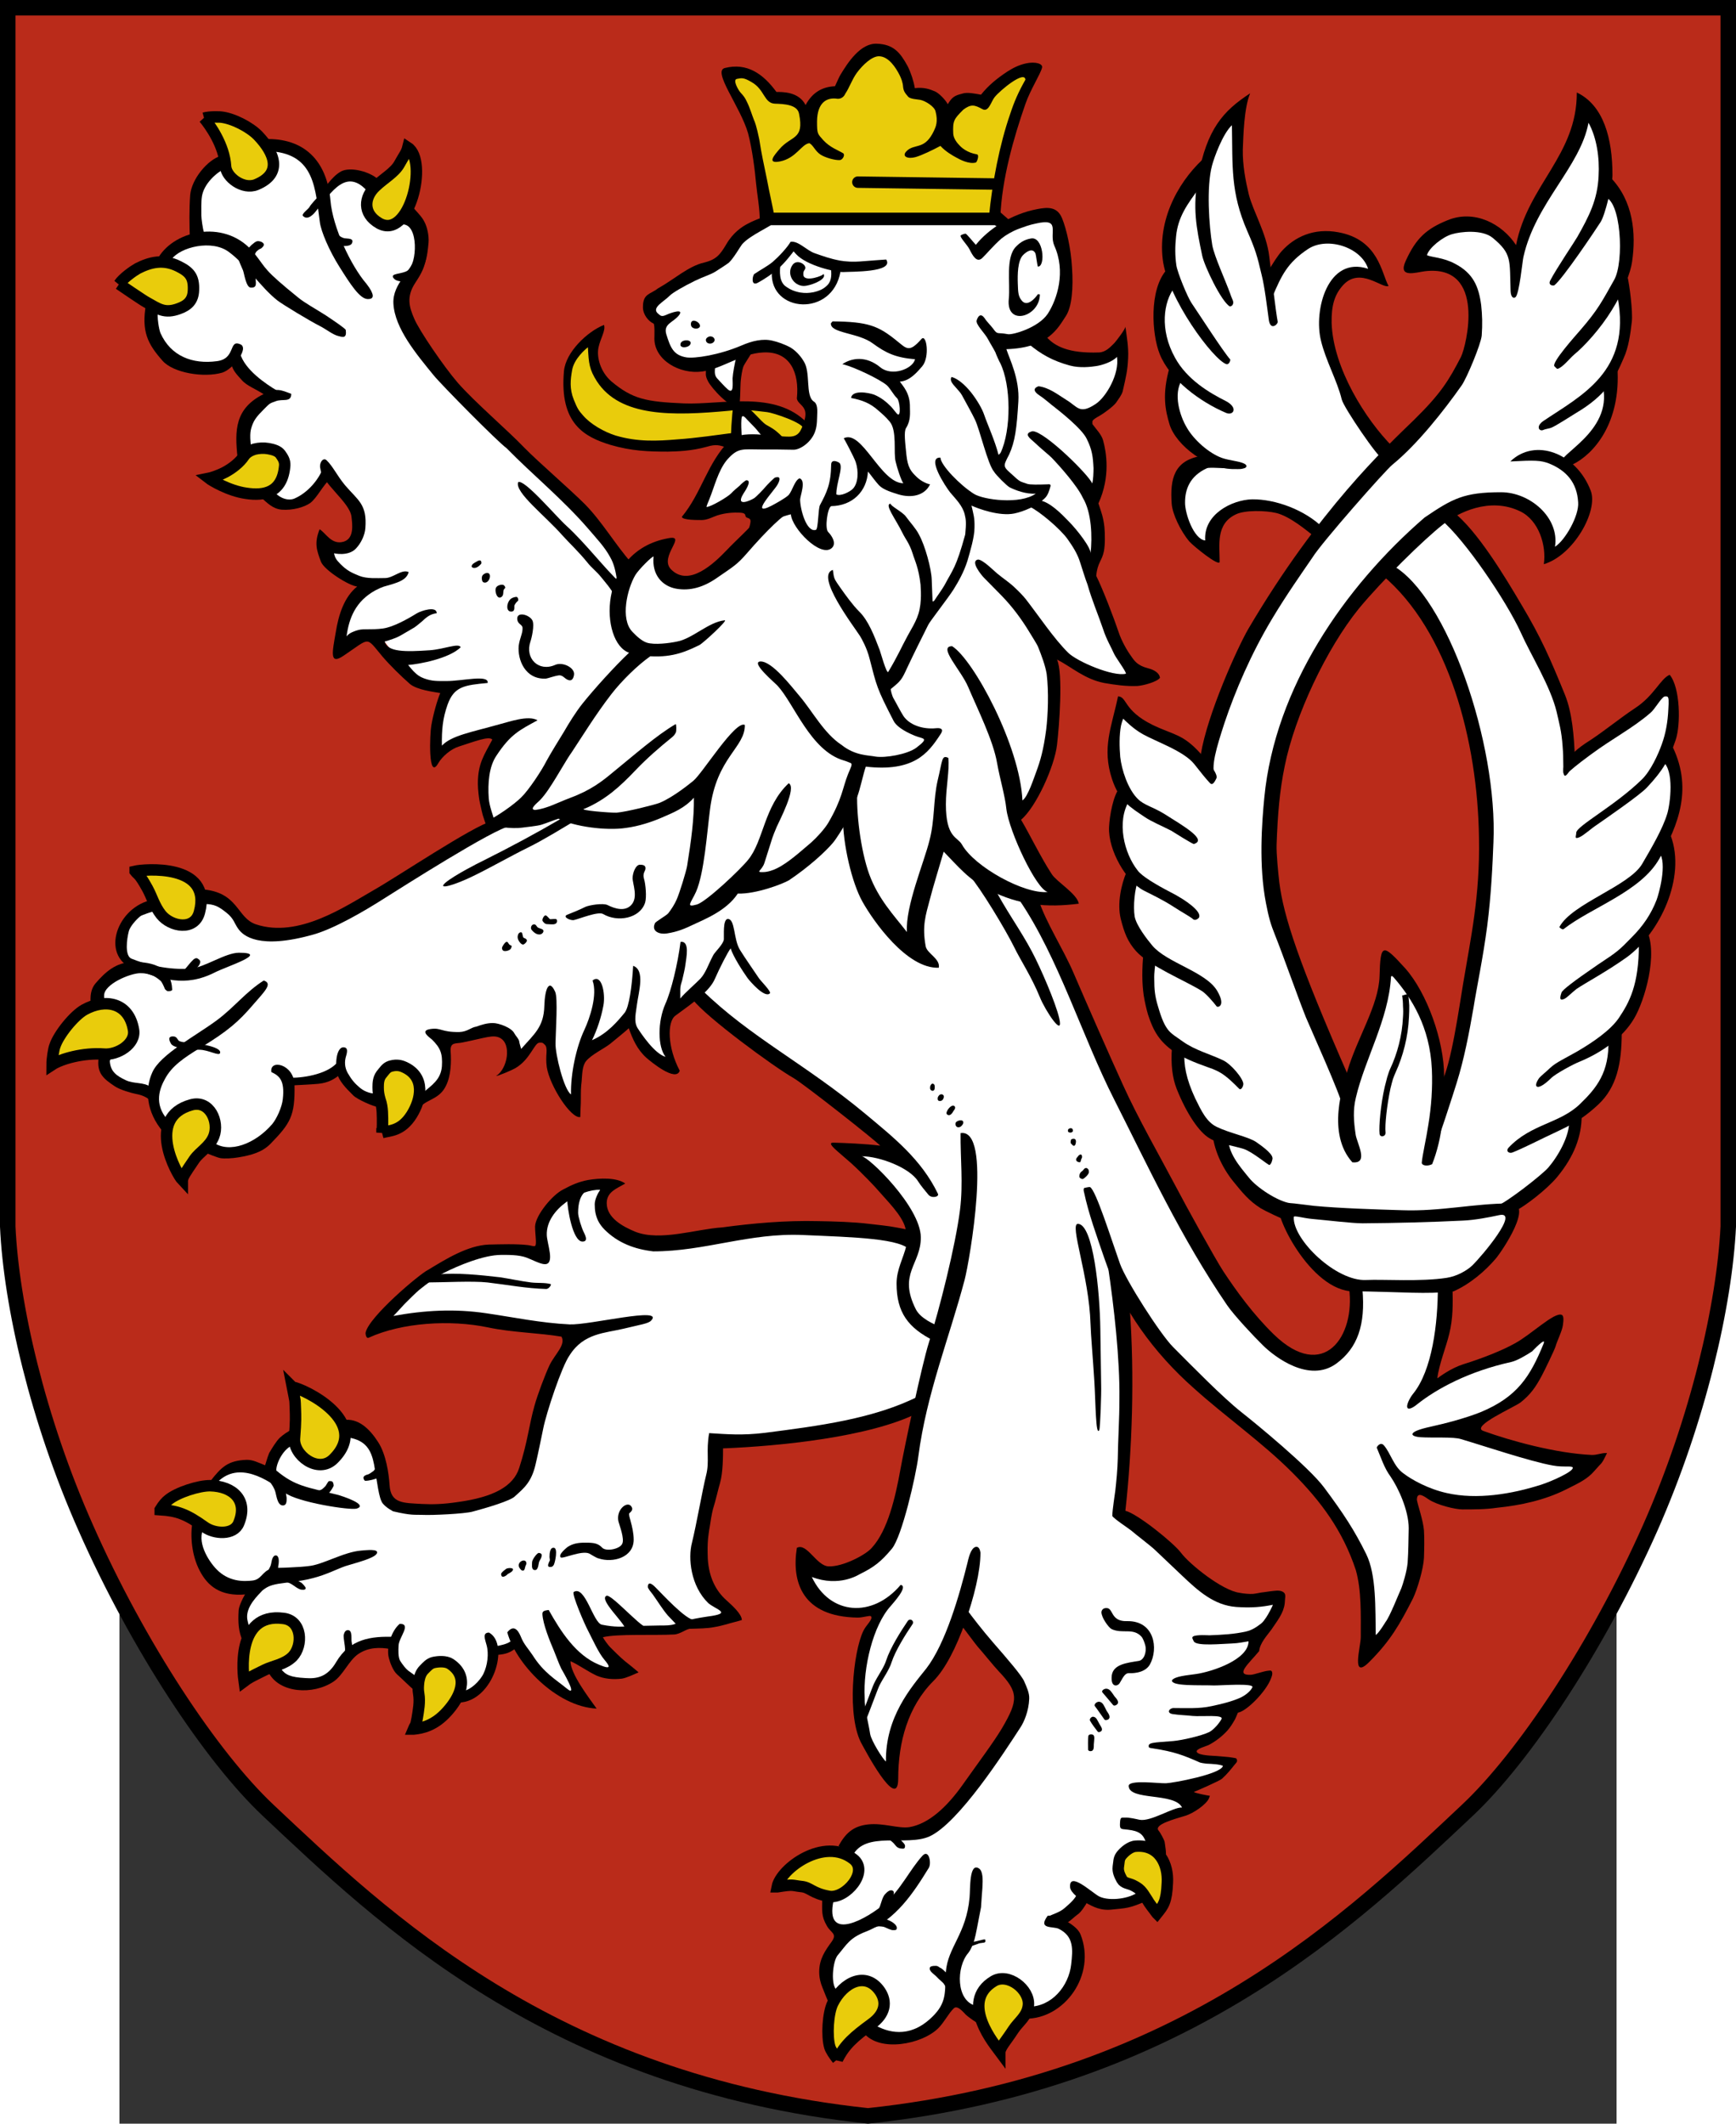 <svg xmlns="http://www.w3.org/2000/svg" xml:space="preserve" width="1009" height="1234.024" style="fill-rule:evenodd" viewBox="0 0 8138.938 11542.563" id="svg2" version="1.1"><rect x="0" y="0" width="8138.938" height="11542.563" fill="#333333" stroke="none"/><defs id="defs4"><style type="text/css" id="style6">.str0,.str1{stroke:#000;stroke-width:42}.str0{stroke-width:56}.fil4{fill:none}.fil5{fill:#1f1a17}.fil3{fill:#000}.fil0{fill:#ba2b1a}.fil1{fill:#e9cc0c}.fil2{fill:#fff}</style></defs><g id="Layer 1" transform="matrix(1.481 0 0 1.481 -2091.706 -2850.228)"><path class="fil0 str0" d="M1002 1953h6314v4473c-14 288-111 709-286 1105-193 435-463 841-670 1036-416 391-1037 999-2201 1123-1164-124-1786-731-2202-1122-207-195-477-602-669-1037-176-396-273-817-286-1105z" id="path10" style="fill:#ba2b1a;stroke:none"/><path class="fil1" d="m3142 3164-84 99 3 142 81 107 197 54 135-5 200-21 218 10 45-62-143-69-249 6-206-17-128-59-61-118-8-67z" id="path12" style="fill:#e9cc0c"/><path class="fil2" d="m2101 2499-91-46-253 86-59 69v187l-108 50-69 256 62 138 148 49 99-49 134 132-92 96-13 144 126 154 100 5 95-113 117 167-31 99-104 14 95 104 108 32-104 54-45 167 145-45 140 177 122 22-59 159 14 81 108-54 145-41-81 127 4 144 23 100-641 368-222 21-127-121-157-13-175 66-43 88 30 103-108 69 25 309 89 70h92l3 67 58 103 194 64 137-38 93-114v-111l206-34 72 84 142 32 126-47 38-59 8-139 184-29 80 95 114-114 19 208 72 100 23-199 175-122 135 172 10-189 108-79 365 286 404 323-220-48 193 214 51 96-12 36-350-57-591 69-166-66-33-87 36-76-175 42-84 106 12 115-223-16-214 103-178 178 232-39 507 66-119 200-80 341-165 85-177 24-153-28-40-197-68-77-269 49-65 104-104-16-73 32-88 229 64 149 153 52-48 77 41 122 114 119 113 25 94-53 61-87 130-17 15 85 125 102 136 6 75-57 19-106 96-22 116 141 117 63-83-199 171 102 65-17-127-156 206 17 324-54-108-122-4-240 43-194 7-88 305-15 430-108-90 463-109 108-134 40-86-29 39 123 131 47 126-22-89 198v234l100 185 63-235 142-191 66-164 225 277-26 126-304 386-260 30-118 161-4 121 56 82-72 112 66 191 230 79 128-72 53-79 154 102 217-83 79-105 10-135-69-65 95-89 102 33 145-53-7-250 132-52v-89l108-30 53-56-109-13-66-39 129-53 59-98 95-53 7-43-140-6 98-93 111-206-189 10-240-189-163-126 32-400-26-444 176 269 465 403 217 274 52 201-5 223 140-202 51-196-51-248 186 82 243-26 227-87 31-42-186-26-321-98 243-108 135-264-135 83-248 98-124 72 83-201 15-207 112-53 115-145 32-108 168-136 59-194 125-133 18-174 76-111 19-243 78-127 8-235 39-156-39-156 29-162-29-65-105 101-243 181-40-225-173-351-176-258-76-83-217 212 223 278 136 471-5 484-108 629-50 4-59-262-140-177-23 163-113 317-253-579-41-367 46-339 149-344 231-312 221-196 184-36 168 65 34 140 58-27 82-169-78-134 127-122 45-249 48-99-15-223 20-137-81-239-26-180-54-36-105 228-116 213-33 87-94-112-177 7-101 120 144 29 73 79 11 141-80 203-257 275-416 525-195 408-47 192-131-101-97-43-73-69-47 134 55 188-40 119 69 192-26 130 83 145 8 192 97 152 51 217 116 123 54 141 177 116 58 133 149 127 54 18-29 199-98 76-144-29-275-329-456-923-214-434 128 14-77-121-84-140-4-73 64-36 60-153 16-189-4-209 121 77 149 48 60-16-88-113-105-289 36-125-32-152 35-62-11-130-51-72 108-83 36-113v-78l-67 42h-113l-93-32-42-51 109-135-5-139-31-150-62-16-125 47-41-31-843-5-87 72-73 93-196 93-78 66 54 71 11 95 122 54 46-4 16 69 71 65 16-115 38-85 133 11 66 71 6 103 30 60-40 103-95 11-113-126-25 2-6 123-105 133-35 118 123-23 146 33-266 240-124-9-25-115-106 89-179-232-485-462-167-232v-123l72-128-31-123-190-148h-69l-81 60-55-135z" id="path14" style="fill:#fff"/><path class="fil2" d="m5822 3884 249-293-152-221-73-201v-161l89-88 92 20-44-101-117-48-112 24-109 129-28-69-72-213-20-193v-152l-97 120-40 145-104 113-24 172 24 85-53 64 4 169 61 108-24 93 28 113 80 100-80 96 8 129 44 76 72 53 20-129 125-48 141 28 112 80z" id="path16" style="fill:#fff"/><path class="fil1" d="m3699 2187-58 15 86 171 65 356 837 2 41-272 102-279-68 7-122 109-95 11-37 23-109-64-34-28-69-124-79 3-107 141-72 24-39 50-88-53-44 1-110-93z" id="path18" style="fill:#e9cc0c"/><path class="fil3" d="M5041 6571c22 148 44 340 42 489 0 75-5 146-6 218-1 39-5 81-9 117-1 10-11 71-11 93 5 10 62 47 70 54 12 11 73 57 88 72l98 93c58 55 117 109 199 115 56 4 95 0 134-8 2 0-18 38-24 46-5 7-11 17-19 23-17 13-33 24-55 29-44 10-86 12-135 14-3 0-47-3-59 4-7 4-1 11 2 18 9 19 105 9 140 8 26-1 40-5 61-8 0 68-136 112-192 120-34 5-78 8-89 23-4 23 103 17 153 19 17 1 151-10 142 7-7 15-27 30-44 38-34 15-69 23-106 31-45 10-94 7-139 7-16 0-27 18-4 22 26 4 47 4 74 7 32 3 114-6 106 11-8 15-28 39-45 48-29 14-99 30-132 33-75 6-94 5-90 22 1 4 10 4 15 5 78 12 112 25 173 52 3 1 13 3 23 4 21 1 47 2 61 8-5 30-182 63-209 64s-137-14-137 10c2 55 169 23 196 79-32-2-115 53-156 45-14-3-38-9-54-8-15 0-17-2-18 25 0 14 2 17 17 18 38 4 67 8 78 48l73 54c3-16-2-41-4-56-2-9-18-37-21-40-23-23 59-44 98-56 29-9 76-41 86-64 0-2 4-9 3-9-8-1-51-9-59-14 8-3 94-40 104-49 18-16 33-35 45-50 8-10 13-12 8-23-1-2-7-3-14-4-16-3-40-4-60-6-9-1-65-1-72-15-5-11 35-21 43-25 27-14 51-33 70-54 11-13 18-24 27-40 2-3 8-18 11-25 32-5 105-79 122-127 3-8 5-14 4-20-2-9-6-8-15-7-19 2-49 14-64 15-59 2-8-40 31-87 3-30 29-57 45-79 34-49 49-70 50-111 1-11 3-21-7-27-6-4-14-5-22-5-17 1-35 4-50 6-6 0-27 5-38 6-13 1-36-1-50-4-63-8-184-105-215-147-26-35-159-143-204-154 25-225 34-495 16-743l-80-155z" id="path20" style="fill:#000"/><path class="fil3" d="m4822 8958 69 22c6 0 30-24 38-29 13-8 30-35 37-48l-37-31c-8 22-29 39-46 54-19 17-42 22-61 32z" id="path22" style="fill:#000"/><path class="fil3" d="m3232 4116 22-49c-60-55-129-147-200-212-40-36-155-173-178-161-14 37 100 124 162 195 29 32 58 58 93 101 14 18 32 31 49 52 6 8 43 49 52 74z" id="path24" style="fill:#000"/><path class="fil3" d="m2540 2860-45 11c-8 47-81 93-77 168 5 91 85 186 147 262 32 39 238 247 268 268 96 98 208 189 301 297 28 33 59 65 79 102 16 27 21 56 26 87 28-20 27-44 51-67-56-63-106-149-169-213-56-56-170-154-222-207-61-64-183-168-245-239-51-59-143-194-160-236-17-40-30-78 4-130 23-35 36-58 42-103z" id="path26" style="fill:#000"/><path class="fil3" d="M3472 3186c-5 18 29 16 36 2 9-19-33-19-36-2z" id="path28" style="fill:#000"/><path class="fil3" d="M3581 3159c-6 0-16 6-16 13 0 12 13 16 23 12 16-8 9-25-7-25z" id="path30" style="fill:#000"/><path class="fil3" d="M3510 3114c0 9 5 14 14 16s24-2 18-15-32-22-32-1z" id="path32" style="fill:#000"/><path class="fil3" d="M4518 2782c-6 1-12 3-17 6-7 5 23 34 32 52 11 22 26 50 46 32 17-16 40-45 71-72 16-13 40-27 64-36 20-7 37-14 62-19 95-22 47 33 68 81 43 95 11 196-24 250-34 51-128 78-146 75-42-8-37 4-55-21-9-12-23-25-31-38-13-18-23-10-29 8-5 15 31 48 42 70 9 17 19 32 27 48 0 2 16 38 17 38 41 82 41 247 2 330-2 2-7 9-8 7-12-49-42-115-52-145-8-24-27-56-49-84-22-27-48-50-71-56-3 3-4 10-1 17 8 16 29 32 39 50 18 33 39 71 47 88 18 35 47 165 71 193 7 12 46 51 57 57 20 10 60 26 96 23-57 41-192 23-227 1-51-32-122-105-123-133-53-3 19 107 36 128 21 25 45 48 53 80 5 20 6 32 2 74-34 124-46 129-76 186-9 16-29 43-37 56-1 2-7 6-7 2l-3-78c-1-39-24-125-47-166-11-22-32-44-48-66-11-16-57-39-56-47-24 2 18 55 44 108 10 21 25 37 37 75 7 24 22 51 29 114 1 11 2 37 1 54-3 56-18 80-48 133-24 44-37 76-72 134-7 3-27-70-31-81-20-52-41-108-76-142-23-23-49-59-68-86-7-11-19-25-23-38-3-9-3-19-5-28-66 21 77 207 100 243 6 10 25 43 35 83 26 100 25 106 88 228 8 16 32 36 79 55 30 12 54 6 4 44-33 24-114 38-150 32-25-5-74-3-123-42-66-43-108-125-156-181-29-34-99-126-142-126-40 1 53 79 62 89 61 66 121 238 242 274 14 4 16 6 27 10 7 4 0 16-10 40-21 53-21 90-72 178-14 24-44 56-63 73-37 31-83 74-126 95-13 7-35 14-50 14-32 1-5-5 4-34 37-116 25-83 45-132 9-21 75-145 44-160-91 85-92 212-149 281-26 33-152 153-188 164-43 12-22-5-3-47 30-69 40-215 51-301 24-193 129-227 128-311-35-18-155 177-189 205-9 7-71 59-124 81-18 7-121 33-158 36-18 1-149-9-116-15 76-33 128-80 186-141 41-43 87-83 134-121 8-7 10-10 14-18 2-5 2-30-1-30-70 41-148 110-228 175-42 35-82 67-160 96-45 17-85 39-127 44-27-1 11-29 18-37 20-21 39-51 58-82 10-16 19-32 29-48 9-15 18-30 28-44 38-57 88-139 146-214 37-48 97-107 143-139 86 5 136-20 180-41 14-7 107-93 93-91-59 6-119 68-175 78-28 6-83 13-111 4-18-6-37-23-53-40-45-47-19-157 11-208 12-20 62-70 67-68-7 68 33 109 83 118 51 9 101-5 153-42 55-38 70-46 104-85 78-90 137-146 169-161l-128 31c-30 37-79 80-112 115-46 48-139 138-205 71-46-47 63-129-11-114-262 48-250 383-143 420-52 49-129 134-172 188-23 29-48 69-67 102-16 26-50 81-64 107-17 34-65 107-93 134-25 25-88 70-128 88 17 21 97 28 131 23 13-2 57-6 72-11 19-6 46-17 62-22 57 29 175 45 247 34 47-6 95-22 130-37 46-20 85-35 120-74 1 77-10 158-25 251-4 22-28 100-38 122-7 17-20 37-31 51-6 8-49 32-49 37-14 29 16 42 45 37 39-6 68-19 91-30 44-21 126-52 168-116 67 2 164-35 188-49 73-49 133-104 161-137 13-15 40-59 48-74 21-36 28-62 41-94 11-28 22-83 32-112 87 10 144-2 185-25s66-58 90-95c11-16 3-23-17-21-49 5-98-12-120-45-11-17-26-47-37-66-5-9-11-33-9-33 37-30 40-34 60-78 25-53 51-105 77-157 6-13 72-97 93-130 18-29 38-64 51-105 11-38 26-88 26-122 1-38-4-49-11-81 26 12 103 40 157 29 34-7 83-27 113-57 10-10 15-25 20-43 2-7-4-8-11-7-31 1-65 2-75-2-20-7-25-6-44-24-45-41-47-35-22-83 22-48 28-96 34-195 5-83-32-155-44-192 154-5 189-77 218-121 23-34 28-106 23-178-4-72-21-143-36-180-18-46-55-42-92-35-95 18-180 74-225 131-8-8-34-41-38-41z" id="path34" style="fill:#000"/><path class="fil3" d="m3896 2857-9-10s-32 43-56 63c-18 17-54 41-75 52-27 15-20-27-13-32 22-15 46-27 67-44 23-20 53-52 66-74 28-5 59 32 89 42 29 10 55 20 93 27 19 3 44 6 87 2 43-3 62-5 82-6 30 48-129 44-158 46-25 1-134-23-173-66z" id="path36" style="fill:#000"/><path class="fil3" d="m4024 2910 35 12c-30 168-259 150-252 2l32-31c-2 15-3 31-1 45 2 15 8 28 18 36 17 13 34 20 55 24 20 3 32 2 49-1 25-6 39-13 53-28 10-12 15-29 11-59z" id="path38" style="fill:#000"/><path class="fil3" d="m4024 3111 6-7c131 1 168 17 233 69 39 31 47 48 93-4 19-22 32 66 3 100-15 17-44 54-82 56 12 17 38 43 37 94 0 19 4 48-14 76-9 14-3 56 1 98 5 48 17 62 38 82 14 14 36 25 49 27-20 42-69 51-116 37-22-7-54-16-71-33-14-15-27-34-41-51-4 73-57 126-135 127-14 7-24 82-11 95 11 11 33 41 13 59-41 36-146-72-150-124-33 8-60 20-86 34-26 13-50 28-78 43 10-23 15-38 16-50 1-16-14-11-18-19-2-2 3-13-20-14-24-1-52 0-84 10-20 7-37 17-57 17-11 0-73 1-73-12 73-88 92-196 175-280 42-41 153-14 218-14 36 0 44-21 54-51 23-62-21-63-25-89 10-95-25-174-123-169-80 3-153 61-225 70-82 11-175-42-175-121 0-5 2-52-3-55-18-8-39-32-39-60 0-51 26-46 55-69 58-32 112-82 170-95 45-11 59-30 81-67 25-43 57-64 78-75 18-10 35-16 52-23 50-30 58 5 49 16-16 18-90 47-121 82-7 9-31 51-48 67-6 5-27 19-51 34-18 11-41 17-74 33-43 21-82 44-92 54-22 23-70 45-43 67 10 9 14 11 30 4 17-8 67-25 46 2-22 27-58 31-46 70 15 48 26 76 73 84 30 5 120-8 204-44 37-16 77-26 113-17 18 4 44 13 66 25 25 15 43 41 48 50 27 41 5 126 37 148 5 3 14 10 13 40-1 21 0 46-7 67-12 40-54 70-80 70-40-1-80-1-120-1-68 0-84-8-125 39-32 39-46 99-64 143-1 4-13 29-10 29 15 0 78-37 90-50 5-6 27-25 31-28 3-4 21-20 25-20 23 0-8 44-11 49-31 50 23 27 39 17 8-5 34-32 42-42 4-5 35-37 36-34 25-8 13 18 8 26-9 19-108 122-21 77 15-8 50-27 62-39 14-16 22-54 40-61 25 8 2 65 2 78 0 34 23 122 58 111 9-3 8-79 15-91 25-47 40-77 41-149 1-22 27-9 31-5 14 16-13 75-12 115 16 8 50-10 60-20 21-21 22-66 11-99-5-15-41-84-44-87 67-34 135 165 219 165-7-7-24-59-28-78-5-17-3-46-4-75-1-28-4-56-18-73-17-20-26-27-42-41-30-27-59-38-100-46 4-30 63-20 85-12 26 11 44 26 62 44 5 5 22 28 24 28 13 9 8-49-2-59-13-12-23-33-37-47-28-24-121-67-156-76l-8-2c34-23 87-32 140 12 42 34 118 6 127-30-72-6-107-23-155-58-53-40-157-37-154-74z" id="path40" style="fill:#000"/><path class="fil3" d="m4791 3005-7-1c-11 16-40 49-60 23-12-15-13-28-14-62-1-31-1-85 20-105 13-13 35-27 45-5 2 5 7 48 9 48 29 0 20-114-27-103-21 4-36 12-53 29-40 40-21 134-27 192-11 104 114 66 114-16z" id="path42" style="fill:#000"/><path class="fil1 str1" d="M2471 2466c-5 20-15 31-32 62-18 31-57 52-87 81-41 38-49 99 14 135 111 62 180-229 105-278z" id="path44" style="fill:#e9cc0c;stroke:#000;stroke-width:42"/><path class="fil1 str1" d="M1723 2358c22 27 74 99 79 177 2 40 64 87 113 67 98-41 66-117 6-180-30-31-93-64-138-68-11 0-38-2-60 4z" id="path46" style="fill:#e9cc0c;stroke:#000;stroke-width:42"/><path class="fil1 str1" d="M1411 2967c15-22 52-48 68-57 45-23 94-36 150-8 40 20 57 38 55 87-1 40-23 57-53 68-53 20-76 1-119-23-12-6-98-65-101-67z" id="path48" style="fill:#e9cc0c;stroke:#000;stroke-width:42"/><path class="fil1 str1" d="M1741 3680c9 7 72 46 137 55 66 10 133-2 141-102 1-18-7-29-16-42-9-12-27-17-44-20s-35-2-51 2c-16 5-30 13-38 25-16 24-44 46-71 60s-53 21-58 22z" id="path50" style="fill:#e9cc0c;stroke:#000;stroke-width:42"/><path class="fil3" d="m3999 2936-2-7c2 7-71 33-74 5-1-11 1-14 5-20 12-16-28-42-45-17-23 32 3 77 42 77 19 0 74-19 74-38z" id="path52" style="fill:#000"/><path class="fil3" d="m3677 3234 55-13c0 1-27 42-29 48-5 13-8 35-10 53-2 19-1 93-8 95-31 8-100-69-112-93-12-23-7-27-8-49l34-12c0 21-6 37 9 52 10 10 25 28 38 39 22 18 17-21 17-41 1-18 8-57 14-79z" id="path54" style="fill:#000"/><path class="fil3" d="m3697 3539-41 23c0-35 4-117 10-149 19-13 55 5 78 30 47 49 34 34 67 55 17 11 32 27 39 34-23 4-48-1-72-1-14-12-24-28-34-38l-28-29c-3-3-11-14-17-12-8 4-2 76-2 87z" id="path56" style="fill:#000"/><path class="fil3" d="m3924 3499 13-22c-117-122-316-66-453-72-139-6-188-16-265-80-41-35-56-90-48-126 7-33 27-62 20-82-61 24-141 100-147 170-17 193 76 241 170 270 78 23 141 25 212 25 36-1 85-2 143-18 33-10 46-6 74 4l31-28v-28c-71 9-141 20-214 25-72 6-145 10-226-14-42-13-93-42-120-74-15-17-20-23-34-58-16-40-12-74-6-108 7-42 50-78 58-84 3 59 5 81 33 125 86 132 279 127 485 108 51-7 96 0 140 5 20 2 134 39 134 62z" id="path58" style="fill:#000"/><path class="fil3" d="M3790 2705h850v46h-850v-46z" id="path60" style="fill:#000"/><path class="fil3" d="M4643 2701c-8-7-22 21-32 32-5 6 38 36 43 32 10-9 41-20 29-29-13-12-27-23-40-35z" id="path62" style="fill:#000"/><path class="fil3" d="m4121 4823-53 101c0 100 33 241 72 310 39 70 163 247 280 242 6-33-42-51-48-78-14-76 0-115 15-172 11-44 39-134 51-176 50 51 92 104 167 141 111 56 211 65 329 50-6-36-81-80-99-108-39-59-82-148-113-200 55-46 123-196 132-275 8-67 23-262 0-313 53 27 101 72 173 86 40 7 82 13 123 11 23-2 71-15 82-30-2-17-20-29-44-35-39-10-50-27-63-46-14-19-35-56-45-87-16-48-58-158-82-206 4-48 21-55 28-90 5-25 4-66 2-89-4-36-11-54-22-87 45-99 29-188 17-232-6-21-25-40-39-59 1-12-7-12 27-31 14-8 49-33 60-48 8-12 20-27 24-41 13-57 18-77 20-123 2-39-5-78-10-115 1 8-32 51-40 60-15 15-32 34-57 35-112 4-165-23-196-61l-64 28c47 40 91 64 153 81 37 10 77 5 97 2 21-3 61-16 76-34 10 63-40 148-78 173-60 40-66 10-108-15-32-20-63-45-102-50-22 8-16 21 4 34s45 36 54 42c20 16 101 79 119 117 20 40 23 66 25 108 0 14-1 45-5 56-8-27-174-192-219-192-36 9-7 28 6 40 25 24 53 46 64 57 29 30 95 104 115 148 32 53 35 143 28 204 3-20-49-87-81-119-25-26-68-70-105-76l-37 23c38 19 111 81 138 118 19 27 37 54 47 87 4 12 20 64 27 81 15 54 40 113 57 163 12 38 33 73 39 88 7 17 45 66 45 76-47 12-180-45-212-77-52-51-110-138-156-197-7-9-25-28-36-38-23-23-45-36-69-56-14-12-53-51-70-51-31 6 15 60 22 67l64 65c40 41 74 87 103 135 10 17 28 44 32 55 12 30 26 67 31 98 8 65 5 149-2 206-10 74-21 112-37 155-6 15-30 91-50 103-9-200-179-516-258-566-54 0 33 88 59 150 33 78 92 196 106 279 10 57 29 119 34 168 10 83 110 296 152 305-85 9-269-92-315-174-16-29-59-23-59-148 0-62 14-126 9-170-25-12-21 8-39 82-17 74-10 143-30 220-20 82-89 242-83 337-50-64-104-120-138-211-33-91-49-233-44-311z" id="path64" style="fill:#000"/><path class="fil3" d="m1972 2480-26-45c142-5 228 77 241 226 8 97 75 239 132 305 3 4 15 19 20 32 6 13 5 25-16 24-29-1-64-56-103-118-38-60-68-131-72-164-17-121-18-247-176-260z" id="path66" style="fill:#000"/><path class="fil3" d="M2451 2748c13-22 22-46 35-68 13 18 35 37 45 57 11 20 18 52 16 78-5 55-10 84-42 123-16 20-69 27-85 9-19-21 30-15 51-30 34-23 41-171-20-169z" id="path68" style="fill:#000"/><path class="fil3" d="m2324 2628 38-45c-26-26-100-49-137-29-36 21-60 63-86 95-7 8-25 27-29 35-3 7-31 26-24 33 19 20 44-13 48-18 58-72 112-160 190-71z" id="path70" style="fill:#000"/><path class="fil3" d="m2200 2772-12 43c10 10 70 21 78 2s-15-16-27-18c-16-3-27-16-39-27z" id="path72" style="fill:#000"/><path class="fil3" d="m1723 2779-52 26c-2-54-3-111 1-165 5-58 64-130 114-144l15 46c-33 16-79 57-86 104-3 19-2 50-2 70 0 10 5 48 10 63z" id="path74" style="fill:#000"/><path class="fil3" d="m1603 2877-48-7c63-105 253-142 353-15 46 58 30 56 161 162 23 19 65 42 101 65 36 24 68 46 73 53 4 30-8 28-26 23-20-4-47-26-69-37-34-17-137-79-156-94-62-49-111-128-177-177-62-48-180-19-212 27z" id="path76" style="fill:#000"/><path class="fil3" d="M1899 2902c-57-41-67-63-33 15 4 10 11 62 28 63 26 2 18-19 18-37 0-3-3-18-4-20s-9-18-9-21z" id="path78" style="fill:#000"/><path class="fil3" d="m1907 2863-28-20c8-8 16-19 25-25 7-6 13-10 22-8 7 1 14 5 16 10 3 7-9 16-11 17-5 1-13 8-16 11-4 4-5 11-8 15z" id="path80" style="fill:#000"/><path class="fil3" d="m1554 3065-44-25c-18 101 6 147 61 209 39 44 151 63 219 43 39-12 100-90 66-104-44-19-15 53-86 62-89 12-169-18-207-103-5-11-14-60-9-82z" id="path82" style="fill:#000"/><path class="fil3" d="m1896 3567-50 38c-11-102-10-181 95-234 48-25 65-15 102-1 0 33-32 17-57 27-23 8-22 8-43 29-27 27-37 40-45 64-2 8-10 23-2 77z" id="path84" style="fill:#000"/><path class="fil3" d="m1994 3360-42 18c-41-28-71-36-91-59-17-19-35-37-38-61l32-37c17 60 93 112 139 139z" id="path86" style="fill:#000"/><path class="fil3" d="m2159 3643 29 37c-29 25-50 72-76 91-22 15-63 27-104 24-33-3-53-25-74-43l45-25c20 26 53 37 76 27 49-21 90-71 104-111z" id="path88" style="fill:#000"/><path class="fil3" d="M2223 3994c-12-13-19-19-23-39-1 0 53 13 81-18 18-19 32-48 34-74 7-88-27-102-74-157-30-36-45-70-68-92-13-13-29 10-23 31 6 54 107 122 114 175 3 27 11 79-27 92-46 15-68-33-90-45-20 51-11 76 5 119 12 31 104 89 133 91-47 38-68 101-79 170-12 70-24 120 29 84 100-67 80-72 142 2 29 34 69 73 102 102 27 22 89 29 111 33-11 26-26 78-33 120-5 26-13 206 26 137 14-24 46-52 76-61 54-17 111-40 122-25-30 57-53 87-53 162 0 19 4 56 8 72 5 24 9 39 10 43 2 7 11 33 11 33l33-9c-7-26-19-54-22-85-4-57 1-117 28-157 52-79 85-94 151-130-34-20-105 6-141 15-103 29-175 41-210 78-1-59 3-100 21-151 24-66 61-71 147-79 5-32-92-7-151-7-34 0-53 1-83-10-14-5-25-13-33-21-6-5-21-23-25-28 40-3 150-23 193-65-7-17-59 7-114 11-89 6-155 7-165-32 20-6 40-12 58-22 9-5 26-15 36-21 14-9 10-3 43-31 15-14 29-27 54-30 0-28-58-9-74 1-32 20-86 50-123 55-20 3-43 3-64 3-13 0-24 1-35 5-8 3-25 8-35 21 9-67 33-129 106-169 32-16 27-12 60-22 28-9 55-18 62-45-26-12-56 22-87 22-29 0-66 3-94-8-30-12-46-20-70-44z" id="path90" style="fill:#000"/><path class="fil3" d="M2873 4200c3 16 19 17 19 29 1 20-10 36-14 65-5 52 24 125 100 121 8-1 31-10 48-12 11-1 20 9 23 11 13 10 28 13 32-13s-42-49-70-36c-60 26-111-24-90-86 4-11 16-61 7-78-12-22-61-34-55-1z" id="path92" style="fill:#000"/><path class="fil3" d="M2728 3983c-6 3-18 10-20 13-3 4-5 10 2 12 9 3 19-3 25-9 3-3 7-6 6-10-1-9-6-9-13-6z" id="path94" style="fill:#000"/><path class="fil3" d="M2747 4034c-5 5-5 12-4 18 1 4 2 9 7 10 12 4 21-10 22-19 3-18-13-20-25-9z" id="path96" style="fill:#000"/><path class="fil3" d="M2827 4084c4-3-1-10-4-12-6-4-21 0-26 6-5 5-5 14-3 22 2 9 9 24 21 15 11-8 2-24 12-31z" id="path98" style="fill:#000"/><path class="fil3" d="M2875 4130c-5 3-11 12-13 17-1 5 4 23-13 22s-17-29-2-45c5-5 13-8 22-9 7 0 9 13 6 15z" id="path100" style="fill:#000"/><path class="fil3" d="m3819 2731-56 5c0-48-10-98-14-141-4-46-14-124-29-181-28-98-133-229-85-240 81-20 140 21 189 88 23 0 82-1 107 48 26-48 63-67 108-69 8-17 15-34 20-42 27-45 74-117 134-114 61 2 86 33 113 83 12 24 22 55 26 80 34-4 55 4 74 12 14 6 38 30 47 47 12-20 21-30 43-36s24-9 79 1c27-34 59-60 97-85 22-14 42-24 69-30 33-7 62 1 58 16-6 24-43 81-61 133-43 123-87 277-92 416l-42-1c12-125 39-266 78-378 15-46 31-82 56-126-3-35-92 38-113 64-13 16-22 57-45 44-29-16-42-19-70 2-35 35-39 41-37 88 1 19 16 36 23 43 7 8 28 27 64 33 10 2 0 29-4 30-25 7-59-11-73-19-13-7-39-22-57-42-28 15-67 34-91 41-29 8-51-2-35-20 15-17 34-17 53-24s34-21 49-52c7-15 16-34 6-72-4-17-36-38-56-42-12-2-36-3-44-11-13-15-17-21-19-36-1-17-7-32-13-44-13-26-40-69-76-69-25 0-58 30-81 61-18 25-27 54-42 76-1 2-8 20-29 19-38-6-74 12-75 83 0 47 2 45 23 69 25 27 53 36 73 48 8 6-2 25-13 25-18 1-53-9-70-20-20-13-27-35-41-42-29 3-48 55-108 67-51 10-19-25-2-45 43-51 92-33 72-130-6-34-56-36-89-37-40-2-37-52-85-79-30-18-37-15-54-12s5 41 13 50c13 14 17 20 24 35 11 22 19 50 26 67 2 4 9 21 19 70 10 64 15 81 29 151 8 44 20 93 29 144z" id="path102" style="fill:#000"/><path class="fil4" d="m4123 2593 508 7" id="path104" style="fill:none;stroke:#000;stroke-width:42;stroke-linecap:round"/><path class="fil3" d="m4619 5173-87-36c40 45 133 199 165 264 21 44 63 107 94 183 20 50 89 154 71 77-13-57-70-188-100-244-42-80-101-159-143-244z" id="path106" style="fill:#000"/><path class="fil1 str1" d="M1470 5122c11 14 14 7 45 63 17 31 25 64 50 96 36 45 123 61 141-9 48-181-206-157-236-150z" id="path108" style="fill:#e9cc0c;stroke:#000;stroke-width:42"/><path class="fil1 str1" d="M2376 6081c30-8 71-5 109-65 35-56 52-139-27-175-19-9-35-8-52-3-15 5-22 18-33 31-10 14-11 30-11 46 0 17 2 29 7 46 10 27 9 60 9 90-1 33 0 15-2 30z" id="path110" style="fill:#e9cc0c;stroke:#000;stroke-width:42"/><path class="fil1 str1" d="M1643 6255c4-16 8-22 44-75 19-28 57-47 72-86 20-52-15-133-82-115-172 47-53 256-34 276z" id="path112" style="fill:#e9cc0c;stroke:#000;stroke-width:42"/><path class="fil1 str1" d="M1165 5832c32-21 114-45 191-39 49 4 117-37 108-89-17-101-104-116-180-74-38 21-95 91-109 134-4 10-10 46-10 68z" id="path114" style="fill:#e9cc0c;stroke:#000;stroke-width:42"/><path class="fil3" d="m3087 4935-50-8c-96 56-185 104-297 160-5 2-98 49-131 77-33 29 38 7 101-24 66-32 137-73 202-105 57-28 123-69 175-100z" id="path116" style="fill:#000"/><path class="fil3" d="m2845 4957-64-20c-76 22-342 201-435 254-108 62-277 177-432 126-73-24-63-120-202-129l9 54c41 0 56 10 84 32s29 40 44 60c17 24 75 77 276 20 77-22 187-86 262-134 51-32 404-257 458-263z" id="path118" style="fill:#000"/><path class="fil3" d="m1540 5268-17-39c-127 34-182 213-49 256 95 31 177 65 289 8 46-23 202-72 88-72-49 0-125 53-175 58-80 7-165-14-219-36-26-10-18-72-10-102 5-17 26-41 42-54 6-5 51-19 51-19z" id="path120" style="fill:#000"/><path class="fil3" d="M1606 5557c-3-81-66-103-145-102-61 1-100 36-137 79-16 19-18 43-18 58 0 10 3 21 31 13 23-7 19-1 19-27 0-42 96-82 133-82 32 0 52 9 73 27 6 4 13 21 16 28 1 5 7 9 11 11 0 0 15 1 17-5z" id="path122" style="fill:#000"/><path class="fil3" d="M1696 5441c4 1 13 7 13 13 0 14-19 30-30 36-9 6-23-1-33-1-1 0 1-1 1-2 13-12 22-27 35-39 1-2 9-8 14-7z" id="path124" style="fill:#000"/><path class="fil3" d="m1589 6034-15 46c-66-76-68-161-41-220 29-66 157-132 238-192 63-47 106-104 171-145 35 11 2 41-41 91-49 57-89 94-192 156-61 37-104 67-129 113-19 34-43 92 9 151z" id="path126" style="fill:#000"/><path class="fil3" d="M1609 5728c-22 0-12 18-8 26 10 20 80 23 104 23 35 0 75 26 77 11 4-21-72-33-104-36-14-2-30-1-44-6-10-3-8-18-25-18z" id="path128" style="fill:#000"/><path class="fil3" d="m1527 5914-1 49c-15-12-28-19-54-24-15-3-56-14-77-28-40-27-67-47-59-104l51-11c0 8-10 15-10 24 3 38 25 53 59 69 29 14 67 6 91 25z" id="path130" style="fill:#000"/><path class="fil3" d="m1733 6157 24-40c59 42 154 5 216-67 16-19 36-62 39-92 8-70-14-86-42-99-8-49 84-30 85 48 2 113-15 140-89 216-30 30-69 41-117 49-22 4-52 5-65 3-10-1-51-18-51-18z" id="path132" style="fill:#000"/><path class="fil3" d="m2366 5988-12-50c-24 0-45-9-62-24-16-14-27-26-42-52-11-20-12-41-6-61 8-25 3-33-10-33-29 1-34 83-14 117 17 29 42 50 51 60 14 14 75 42 95 43z" id="path134" style="fill:#000"/><path class="fil3" d="m2045 5908-4-28c55 0 141-16 174-60 4 14 8 29 12 44-26 22-48 34-84 38-33 3-66 4-98 6z" id="path136" style="fill:#000"/><path class="fil3" d="m2518 5985 7-49c34-29 67-49 71-98 3-48-6-68-36-98-6-6-49-33-6-39 40-6 38 12 106 11 30-1 42-17 63-20 19-7 39-13 60-13 22 0 69 17 79 38 4 8 18 22 18 31 0 3 7 26 7 26 48-55 83-80 85-158 2-64 18-101 40-51 10 23 2 139 1 188-1 41 31 171 57 188-2-74 19-174 49-237 20-43 49-129 30-181 33-27 48 47 40 91s-24 92-42 128c58-25 96-72 120-101 16-20 27-98 31-172 45 16 20 96 14 142-3 28-13 61 2 86 14 22 63 95 103 106-29-36-30-129 0-196 20-44 45-145 55-226 35-4 21 58 18 83-2 17-8 40-12 58-3 10-7 21-7 33v34c16-20 60-58 74-73 20-22 28-50 47-86 7-13 37-40 39-58 1-16-4-70 13-75 30-2 21 75 47 115 20 32 49 73 69 103 7 10 46 49 40 55-19 19-73-44-82-56-17-24-53-79-62-109-11 14-41 73-58 112-19 44-75 84-145 135-31 23-29 117 16 202-14 43-106-33-123-48-33-30-50-68-64-108-4 5-51 43-68 57-21 17-70 40-89 64-14 17-14 49-16 73-3 24-3 37-3 64 0 30-1 21-2 68-34 7-112-114-123-183-3-22-2-39-1-52s0-26-7-31c-8-8-8-7-18-7-20-1-33 61-90 94-12 7-66 30-70 28 41-24 59-118 13-140-25-12-51 0-135 17-26 6-47-3-45 33 3 39 1 90-17 126-23 48-64 48-93 76z" id="path138" style="fill:#000"/><path class="fil3" d="M3323 5098c-16 0-27 31-27 49 0 22 22 72-6 100-23 23-58 13-86-1-16-8-67 0-82 7-24 12-38 17-67 29-17 8 14 22 26 19 19-4 89-33 107-22 52 31 135 17 154-42 6-20 2-67-4-87-6-19 4-29 5-35 3-15-9-17-20-17z" id="path140" style="fill:#000"/><path class="fil3" d="M2994 5298c5 0 19-2 22 0 4 3 3 9 2 11-2 4-4 6-9 7-5 2-21 0-27 0-8 0-13-7-16-11-4-6 5-21 10-21 7 0 14 14 18 14z" id="path142" style="fill:#000"/><path class="fil3" d="M2942 5321c-5-8-19-4-19 9 0 4 2 7 5 10 6 7 15 14 26 14 6 0 10-3 13-7 6-10-4-13-10-15-8-3-9-2-15-11z" id="path144" style="fill:#000"/><path class="fil3" d="M2887 5346c-11-1-15 15-12 24 2 7 13 25 22 20 2-1 10-7 11-13 0-10-13-8-14-14-2-4-2-17-7-17z" id="path146" style="fill:#000"/><path class="fil3" d="M2842 5389c-3-4-4-8-8-8-6 0-15 15-17 20-1 5 0 10 5 13 7 3 23-1 27-8 1-3 5-8 2-11-3-1-7-3-9-6z" id="path148" style="fill:#000"/><path class="fil1 str1" d="M2047 7015c13 67 9 38 11 78 1 30 2 45-3 109-6 62 87 134 144 76 137-137-108-256-152-263z" id="path150" style="fill:#e9cc0c;stroke:#000;stroke-width:42"/><path class="fil1 str1" d="M1562 7465c61 4 95 15 162 63 37 27 108 31 126-13 36-86-22-136-104-138-41-1-122 25-154 52-8 6-19 18-30 36z" id="path152" style="fill:#e9cc0c;stroke:#000;stroke-width:42"/><path class="fil1 str1" d="M1870 8095c16-12 21-15 76-42 31-15 73-20 102-49 39-41 35-132-34-140-177-23-147 210-144 231z" id="path154" style="fill:#e9cc0c;stroke:#000;stroke-width:42"/><path class="fil1 str1" d="M2492 8270c31-3 77-12 124-65 44-49 84-125 11-174-17-11-44-9-62-5-15 4-23 14-35 26s-16 27-19 43c-2 17-3 29 0 46 5 29-1 61-6 91-6 32-5 19-13 38z" id="path156" style="fill:#e9cc0c;stroke:#000;stroke-width:42"/><path class="fil3" d="m1772 7364-25-5c38-48 62-75 133-77 23 0 39 9 67 20 8-27 12-38 15-45 10-17 26-44 40-57 10-9 30-24 43-28l3 57c-31 10-60 62-60 92 69 58 112 61 224 89 19 5 116 37 71 51-23 7-217-23-263-58-64-49-169-118-248-39z" id="path158" style="fill:#000"/><path class="fil3" d="m2169 7411-39-16c21 0 24-2 37-15 4-3 11-20 15-20 7 0 12 0 14 5 1 2 4 10 2 14-4 8-18 32-29 32z" id="path160" style="fill:#000"/><path class="fil3" d="m2021 7394-59-34c10 12 19 26 23 41 4 14 8 53 31 48 11-3 10-18 10-28 0-1-4-27-5-27z" id="path162" style="fill:#000"/><path class="fil3" d="m1724 7528-44-16c-8 49-3 120 27 177 29 56 76 95 168 87 84-7 52-27 120-39 29-5 80-8 128-21 48-12 92-35 119-44 38-12 105-28 115-46 10-19-41-12-57-11-65 5-143 53-194 57-15 2-43 4-69 5-27 2-54 0-69 5-32 10-34 39-67 43s-88 5-133-42c-28-29-76-102-44-155z" id="path164" style="fill:#000"/><path class="fil3" d="m1891 7906-27 39c-14-31-17-66-14-111 2-26 40-97 65-105 34 2 39 17 16 39-24 25-59 64-48 106l8 32z" id="path166" style="fill:#000"/><path class="fil3" d="m1994 7690-39 7c0-6 12-21 14-33 2-9 3-20 9-27 4-5 7-4 9-4 10 0 11 19 10 27 0 4-2 10-2 16 0 2 0 14-1 14z" id="path168" style="fill:#000"/><path class="fil3" d="m2051 7716-35 14c27 0 40 21 61 28 5 1 19 3 19-5 0-5-13-18-16-20l-29-17z" id="path170" style="fill:#000"/><path class="fil3" d="m2505 8079-9 50c-16-13-50-47-65-60-15-14-26-44-30-61-10-40 11-100 40-124 45-1-3 50-4 79-1 17-2 44 6 57 7 11 21 31 34 39l28 20z" id="path172" style="fill:#000"/><path class="fil3" d="m2005 8049-46 12c39 78 164 85 239 35 36-24 56-78 92-102 38-25 79-24 115-18l19-44c-45-2-86 0-123 13s-68 37-93 79c-32 55-71 62-112 59-57-3-74-12-91-34z" id="path174" style="fill:#000"/><path class="fil3" d="m2268 7970-31 26c6-13 3-29 1-42-1-8-4-26-2-31 2-8 6-16 15-16 18 0 11 34 14 45 0 3 3 16 3 18z" id="path176" style="fill:#000"/><path class="fil3" d="m2252 7200-17-64c53-8 95 31 127 81 29 45 39 114 42 158 4 68 51 65 119 69 40 2 77 1 131-7 132-18 205-58 226-126 31-95 36-158 56-228 11-40 39-114 55-148 19-40 61-75 44-105-82-14-180-15-270-34-138-29-316-18-438 38-9 4-12-14-11-19 12-58 198-215 229-230 63-38 145-90 223-93 45-1 101-3 144 2 11 1 21 6 26 3 7-4 0-44 0-71 1-41 64-117 103-136 31-17 59-29 92-35 42-7 104-10 136 13-30 18-68 30-68 72 0 54 59 86 105 105 91 36 224-10 319-16 111-15 232-26 352-23 59 1 130 3 187 10 26 3 75 8 99 13 10 2 67 11 68 18l-14 70c-26-48-212-52-395-60-197-9-360 60-550 60-69-8-130-31-179-80-10-10-18-21-24-33-9-20-12-37-12-60 0-17 11-40 20-53-69-3-199 69-196 166 1 32 31 107-7 107-17 0-50-18-67-24-29-11-69-10-94-10-63 0-157 39-210 66-31 16-65 42-91 63-14 12-34 32-48 46-4 3-29 32-46 49 114-21 225-27 340-10 97 14 201 36 307 41 74 3 350-67 299-14-10 11-36 14-102 30-67 16-146 16-197 97-29 40-86 213-97 269-8 38-18 89-28 131-15 66-43 88-75 117-14 17-111 45-156 57-28 8-149 14-185 12-27-1-39 3-107-13 0 0-26-13-39-30-14-20-19-75-31-142-10-51-29-89-95-99z" id="path178" style="fill:#000"/><path class="fil3" d="m3056 6324 76-33c-30 16-36 53-36 85 0 14 13 55 20 69 4 9 20 36-4 36-36 0-56-122-56-157z" id="path180" style="fill:#000"/><path class="fil3" d="m2542 6631 37-29c67-8 161 2 230 10 34 5 75 14 114 19 24 3 51 0 72 6 5 1-6 18-16 18-74-2-139-15-216-24-54-6-164 0-221 0z" id="path182" style="fill:#000"/><path class="fil3" d="m2668 8131-10 42c128-4 188-215 111-257-26 0-14 26-9 46 9 32 3 75-11 104-12 26-50 65-81 65z" id="path184" style="fill:#000"/><path class="fil3" d="M2836 7915c30 113 179 273 328 280-30-42-96-128-96-174 30 13 60 36 96 53 28 12 60 15 93 11 18-3 47-17 61-23-23-20-40-33-50-41-18-15-38-35-54-51-8-8-24-30-27-37 54-13 187-6 261-10 24-1 48-23 62-21 29-1 60-1 85-6 14-2 33-7 48-11 12-4 38-10 54-15 0-22-36-54-57-73-37-33-64-82-68-153-1-31-1-48 1-73 1-9 4-33 6-42 2-15 8-51 12-66 10-31 20-77 26-96 11-39 11-99 11-127 205-8 538-41 715-130l6-63c-166 85-374 111-568 136-83 10-138 5-204 1-12 68 2 103-11 154-14 56-35 179-52 248-15 57-5 159 60 222 30 25 90 37-2 49-76 11-100 22-122 28-15 5-30 5-57 5-38 1-76 1-114 3-21 1-46 4-96-6-32-7-61-146-103-120-9 6 41 121 52 141 19 37 39 82 60 107 20 24 29 39-19 19-85-35-140-121-185-201-14 2-24 3-23 16 2 36 27 98 42 133 8 19 17 45 27 66 2 4 66 111 20 73-40-33-84-57-125-122-16-24-32-40-42-65-4-9-21-57-51-19z" id="path186" style="fill:#000"/><path class="fil3" d="m2799 7998-4-32c24-5 42-8 59-22l18 26c-26 20-40 25-73 28z" id="path188" style="fill:#000"/><path class="fil3" d="m3523 7870-61 23c-14-17-22-24-36-39-20-23-38-53-56-78-5-7-18-21-18-28 1-27 25-1 30 4 24 24 110 118 141 118z" id="path190" style="fill:#000"/><path class="fil3" d="m3346 7897-77 6c0-21-98-108-69-122 16-8 120 109 146 116z" id="path192" style="fill:#000"/><path class="fil3" d="M3294 7458c-12-31-60 4-50 50 4 15 23 64 14 82-9 20-59 29-73 15-16-17-31-19-63-19-26 0-45 3-65 16-2 2-35 27-25 38 6 7 77-27 105-14 6 3 27 17 35 18 51 17 128-3 128-69 0-24-6-49-11-67-1-6-6-18-6-28 0-3 15-10 11-22z" id="path194" style="fill:#000"/><path class="fil3" d="M3008 7605c-15-3-17 19-17 34 0 3 2 10 1 13-3 5-11 21-2 23 9 1 13-1 17-8 5-11 15-59 1-62z" id="path196" style="fill:#000"/><path class="fil3" d="M2950 7624c-8 4-23 25-23 34 0 8-3 25 7 28 16 5 16-21 19-30 3-7 8-13 9-20 1-4 1-8-3-10 0-1-7-3-9-2z" id="path198" style="fill:#000"/><path class="fil3" d="M2906 7661c-1-19-34-7-27 14 2 5 10 17 17 13 4-2 5-10 6-14s5-9 4-13z" id="path200" style="fill:#000"/><path class="fil3" d="M2857 7684c0-6-18-6-25-2-4 3-15 11-18 17-2 4 1 12 5 12 4 1 13-3 19-10 12-6 19-11 19-17z" id="path202" style="fill:#000"/><path class="fil1 str1" d="M3827 8849c62-10 52-5 89-1 32 3 39 25 101 36 60 11 149-91 89-137-107-83-266 35-279 102z" id="path204" style="fill:#e9cc0c;stroke:#000;stroke-width:42"/><path class="fil1 str1" d="M4048 9482c27-54 61-83 125-130 50-36 58-80 31-120-51-74-134-34-173 44-18 36-23 121-11 161 3 10 15 29 28 45z" id="path206" style="fill:#e9cc0c;stroke:#000;stroke-width:42"/><path class="fil1 str1" d="M4644 9453c6-22 20-34 50-80 20-30 52-50 55-91 4-57-74-118-127-87-130 78 8 239 22 258z" id="path208" style="fill:#e9cc0c;stroke:#000;stroke-width:42"/><path class="fil1 str1" d="M5221 8947c24-30 35-43 38-113 4-66-29-141-116-134-20 1-42 20-53 34-10 13-8 25-11 42-2 17 5 31 13 46 8 14 25 14 40 21 26 13 32 20 52 52 10 18 24 34 37 52z" id="path210" style="fill:#e9cc0c;stroke:#000;stroke-width:42"/><path class="fil3" d="m4047 9229-31 43c-3 0-20-47-23-53-7-17-12-36-12-58 0-47 22-78 46-111 21-30-3-31-18-58-21-36-17-56-17-101l42 7c-36 163 131 62 188 12 58-50 91-123 138-175 24-26 34 28 23 45-56 91-121 191-232 234-59 23-69 47-102 86-19 22-27 114-2 129z" id="path212" style="fill:#000"/><path class="fil3" d="m4250 8894-59 51c17-21 18-55 32-69 4-4 17-20 29-12 8 6-2 22-2 30z" id="path214" style="fill:#000"/><path class="fil3" d="m4216 8967-43 33c10 0 19-6 28-6 5 0 15 1 20 3s23 11 30 11c8 0 15 1 15-8 0-16-33-33-50-33z" id="path216" style="fill:#000"/><path class="fil3" d="m2360 7349-6-42c-1 5-6 15-12 18-3 2-13 10-19 11-5 1-15 5-15 12 0 3 3 11 7 11 15 0 34-6 45-10z" id="path218" style="fill:#000"/><path class="fil3" d="m4562 9348-5-62c-75-18-73-143-29-194 13-16 23-46 27-66 6-27 18-94 20-102 1-14 4-61 5-70 2-33 2-62-12-72-37-25-32 76-35 106-12 135-80 182-87 273-5 65 6 106-42 157-80 85-159 70-214 41l-45 27c59 71 212 41 272-17 21-20 39-56 58-74 13-13 34 13 44 23 9 9 45 34 43 30z" id="path220" style="fill:#000"/><path class="fil3" d="m4450 9230 7-51c0-7-24-29-28-31-6-2-9-6-14-8-6-2-24-1-27 4-7 14 16 26 25 36 5 6 15 14 20 19 7 6 13 17 17 31z" id="path222" style="fill:#000"/><path class="fil3" d="m4537 9068 1-16c9 0 22-4 31-6 7-1 13-4 20-4 2 0 2 5 2 7 0 6-10 5-13 6-3 0-8 1-11 2-1 0-4 2-5 2l-3 1c-7 3-16 5-22 8z" id="path224" style="fill:#000"/><path class="fil3" d="M4820 8955c43 0 107 36 120 68 60 150-60 312-202 310l12-44c85 0 147-76 156-155 6-54 11-103-46-131-22-10-78 3-40-48z" id="path226" style="fill:#000"/><path class="fil3" d="m4521 7829-17 62c10 12 51 68 59 77 18 20 58 70 77 90 73 77 73 105 12 209-31 52-86 125-144 207s-125 144-196 156c-40 6-95-16-151-10-55 6-83 32-109 79l51 37c46-94 198-34 283-72 107-49 274-308 335-402 11-17 29-56 31-103 1-22-10-44-18-63-9-22-61-82-115-144-39-45-76-93-98-123z" id="path228" style="fill:#000"/><path class="fil3" d="m4267 8670-33 2c12 10 18 13 27 25 7 9 15 12 27 12 7 0 8-4 8-10 0-7-7-12-12-18s-12-7-17-11z" id="path230" style="fill:#000"/><path class="fil3" d="M4902 8851c2 20 37 45 55 55 31 17 58 32 103 26 18-2 37-3 55-7 19-4 44-14 55-19l-17-39c-30 25-104 36-143 18-24-11-113-97-108-34z" id="path232" style="fill:#000"/><path class="fil3" d="M4226 8389c-10-6-54-76-58-101-7-46-21-90-20-133-6-109 30-265 96-337 7-9 66-72 36-77-104 123-260 111-326-29 101 38 171-8 177-11 51-25 77-45 117-93 37-45 88-267 97-339 30-230 114-436 170-648 18-69 103-557-15-538-1 94 10 185-2 281-17 134-75 363-115 490-25 79-89 381-104 464-18 100-46 223-105 287-22 26-107 70-158 68-45-1-80-88-117-68-20 126 20 253 223 256 22 0 44-9 49-5 9 11-18 32-28 54-37 75-63 318-4 418 2 3 132 253 132 124 0-134 36-265 129-358 44-44 85-126 117-216 32-91 56-187 56-255-4-29-21-25-30-12-10 14-15 37-17 46-30 121-81 299-152 391-55 69-150 177-148 341z" id="path234" style="fill:#000"/><path class="fil4" d="M4315 7879c-26 38-64 99-78 142-9 29-31 57-45 86-6 12-42 111-47 120" id="path236" style="fill:none;stroke:#000;stroke-width:21;stroke-linecap:round"/><path class="fil3" d="M5035 7826c27-1 14 50 76 48 101-2 116 101 84 159-16 28-53 33-78 32-16 0-24 23-34 38-7 10-33 16-28-30 6-41 56-46 99-53 19-3 30-32 24-57-3-11-8-25-14-32-31-34-70-9-110-28-11-6-37-42-37-62 1-8 6-15 18-15z" id="path238" style="fill:#000"/><path class="fil3" d="M5021 8136c9 10 33 39 39 46 4 4 11 1 15-3 9-9-4-22-10-29-11-16-17-27-29-28-9-1-21 8-15 14z" id="path240" style="fill:#000"/><path class="fil3" d="M4993 8186c8 10 29 41 35 49 3 4 11 2 15-1 10-9-2-23-7-31-9-17-13-31-26-33-9-2-22 9-17 16z" id="path242" style="fill:#000"/><path class="fil3" d="M4975 8239c5 10 23 34 28 40 3 4 9 2 13-1 8-7-2-19-6-26-8-14-11-25-22-27-7-2-16 8-13 14z" id="path244" style="fill:#000"/><path class="fil3" d="M4969 8296c-2 11-1 41-1 49 0 5 7 7 11 6 11-1 10-16 10-24 1-16 5-32-3-36-7-3-17-1-17 5z" id="path246" style="fill:#000"/><path class="fil3" d="M4953 6299c17 81 47 162 75 244 62 184 183 348 328 476 119 107 250 198 361 309 106 106 186 214 234 359 21 75 18 162 18 246 0 35-37 159 31 91 78-78 112-138 161-234 16-34 38-108 40-148 1-33 2-69 0-101-3-37-22-90-26-112 0-33 27-13 43-2 31 21 98 37 124 37 42 0 87 0 126-6 89-9 175-28 252-66 33-17 71-33 97-59 12-12 23-26 35-38 1-2 5-6 9-14 1-2 12-23 12-24-21-1-36 8-57 7-130-6-295-51-397-88-48-17 116-88 137-105 37-29 56-58 76-95 9-16 49-99 52-110 5-19 24-56 27-78 3-21 3-34-4-38-27-12-113 73-173 105-46 26-123 56-188 76-47 15-86 45-96 52 6-51 33-117 44-164 14-57 13-109 12-166l-54-4c0 130-20 305-92 392-11 14-26 42-19 51 4 5 17 1 34-13 74-59 192-122 346-156 22-5 54-24 77-39 1-1 54-57 42-28-49 120-96 195-231 251-55 22-127 41-186 54-83 18-75 35-35 38 43 3 123-2 149 7 69 20 256 83 338 97 39 7 68 0 72 7 6 14-78 51-115 63-109 35-237 56-347 31-68-15-129-49-159-72-36-25-47-74-72-103-14-16-29 9-26 9 15 35 27 74 50 105 29 42 67 125 67 190-1 42-1 84-4 127-3 33-18 80-23 93-9 19-42 104-58 124 0 0-24 40-36 48-2-94 3-220-35-297-43-87-82-147-155-245-56-75-251-235-302-275-72-57-180-168-252-240-47-47-173-244-195-306-32-90-89-272-110-281-2-1-15 2-20 3s-3 13-2 15z" id="path248" style="fill:#000"/><path class="fil3" d="M5009 7173c4-9 8-139 7-164l-3-207c-2-140-26-384-82-386-33-2 41 191 46 368 1 37 9 128 14 210s5 203 18 179z" id="path250" style="fill:#000"/><path class="fil3" d="M4948 6221c-3 3-8 5-9 9-3 4-3 8-3 13s10 10 14 8c7-4 21-17 21-25 0-5-1-10-4-12-1-1-4-3-5-3-8 0-9 5-14 10z" id="path252" style="fill:#000"/><path class="fil3" d="M4938 6162c-2 1-6 4-6 5-2 3-8 8-8 13 0 7 8 10 14 10 2 0 4-7 4-8 0-4 4-7 4-11 0-5-1-11-8-9z" id="path254" style="fill:#000"/><path class="fil3" d="M4922 6123c4-14 0-23-14-18-4 2-4 8-4 12 0 5 4 6 6 9 5 6 10 4 12-3z" id="path256" style="fill:#000"/><path class="fil3" d="M4909 6066c-6-3-15 1-15 7 0 2 0 4 1 5 3 3 5 3 10 3 2 0 4-2 6-3 3-3 1-10-2-12z" id="path258" style="fill:#000"/><path class="fil3" d="M4482 6045c-3 9 3 21 17 15 5-3 11-10 11-16 0-14-25-7-28 1z" id="path260" style="fill:#000"/><path class="fil3" d="M4472 5982c-8 1-17 11-20 17-2 4-6 11-2 15 8 8 17 0 22-9 3-6 8-9 8-16 0-4-4-7-8-7z" id="path262" style="fill:#000"/><path class="fil3" d="M4433 5941c-7-2-12 2-16 9-1 3-2 9 0 12 4 6 16 3 19-4 3-6 5-13-3-17z" id="path264" style="fill:#000"/><path class="fil3" d="M4404 5906c-3-5-9-7-13 0-3 4-3 8-3 12 0 9 12 14 16 5 1-2 2-13 0-17z" id="path266" style="fill:#000"/><path class="fil3" d="m4716 5228 70-2c26 82 92 183 129 270 46 107 132 303 181 410 54 120 136 263 200 384 22 43 141 259 169 301 47 71 109 157 185 231 183 177 300 6 276-170l49 3c12 132-18 217-96 274-99 72-226-24-270-68-29-28-106-110-131-147-170-249-289-507-414-754-118-232-205-522-348-732z" id="path268" style="fill:#000"/><path class="fil3" d="M5673 6342c-37 11 97 303 255 321 217 3 269 12 381 1 61-27 117-75 156-121 22-26 142-203 53-202-134 0-256 30-397 25-99-3-227-7-323-16-55-6-99-15-125-8z" id="path270" style="fill:#000"/><path class="fil2" d="M5723 6391c0-7 34 4 68 7 56 5 146 16 185 16 122-1 248-4 369-10 44-2 95-12 132-20 77-17-61 148-99 185-19 18-55 39-93 45-96 15-232 5-296 8-110 6-270-148-266-231z" id="path272" style="fill:#fff"/><path class="fil3" d="M6231 6197c17-42 33-103 37-158 5-52 7-110 7-165 0-130-63-306-143-396-82-90-91-94-94 29-3 107-83 228-118 348-16 52-77 229 18 335 63 7 16-71 12-103-7-48-10-89 1-134 33-142 120-287 129-443 1-3 2-8 12 4 63 73 131 179 138 335 3 68-2 137-13 204-7 47-22 112-24 138-1 11 20 15 38 6z" id="path274" style="fill:#000"/><g id="g276"><path class="fil3" d="M6143 5572c-1-6 3-13 9-14 6-2 12 1 13 8l-22 6zm0 0-22 6 22-6zm0 0c2 14 3 28 4 42l-23 3c0-13-1-26-3-39l22-6zm4 42c0 14 0 28-1 42l-22 1c1-13 1-27 0-40l23-3zm-1 42c-3 73-22 145-49 204l-20-13c26-55 44-122 47-190l22-1zm-69 191zm19 13-19-12 19 12zm1.006 0c-3 7-7.006 16-10.006 25l-21-7c4-12 7-23.007 11-31.007l20.006 13.007zM6087 5885c-3 10-6 22-9 34l-21-6c3-12 6-24 9-35l21 7zm-9 34c-13 61-21 136-18 161l-22 6c-3-27 4-108 19-173l21 6zm-18 161c1 6-3 13-9 14-6 2-12-1-13-8l22-6z" id="path278" style="fill:#000"/></g><path class="fil5" d="m5482 6098-58-22c4 66 36 133 76 183 35 43 58 72 102 100 11 7 87 44 88 41l19-60c-45-7-122-57-151-94-36-44-76-90-76-148z" id="path280" style="fill:#000;fill-opacity:1"/><path class="fil5" d="M5645 6174c1 4-4 23-11 26-5 1-63-49-95-59-34-11-93-19-125-39-37-21-84-89-121-182-15-39-22-87-17-153l46 13c-4 51 6 104 39 175 23 47 42 87 79 105 47 23 115 36 144 55 14 10 59 40 61 59z" id="path282" style="fill:#000;fill-opacity:1"/><path class="fil5" d="M5538 5903c0 5-5 20-13 19-3-1-25-27-54-49-19-15-42-25-64-32-48-17-94-36-125-58-51-36-74-73-94-135-6-21-12-46-16-72-6-44-7-92 0-163l47 18c-5 37-9 62-8 89 0 35 2 60 14 99 14 48 24 68 36 84s30 26 55 44c45 32 100 46 146 68 30 13 76 68 76 88z" id="path284" style="fill:#000;fill-opacity:1"/><path class="fil3" d="m5153 5153-44-28c-19 45-35 115-21 172 13 51 25 83 56 118 49 55 180 108 241 146 15 9 43 41 55 57 4 5 35-1 2-57-41-70-185-103-238-166-20-24-59-74-65-107-6-38 0-103 14-135z" id="path286" style="fill:#000"/><path class="fil3" d="m5119 4863-36-46c-22 26-36 99-38 143-4 85 64 201 128 233 17 9 67 32 110 60 27 18 58 34 72 46 7 5 20-4 21-9 7-21-46-61-105-91-54-28-106-59-121-80-50-63-78-179-31-256z" id="path288" style="fill:#000"/><path class="fil3" d="M5078 4480c-24 115-60 188-22 304 27 81 67 103 120 139 25 17 66 34 97 50 11 7 75 47 83 49 51-15-36-65-109-111-41-25-74-32-96-54-37-36-60-108-65-155-3-35-4-80 3-115 1-4 4-16 8-25 6 6 36 37 72 57 50 28 151 62 189 110 26 33 42 53 57 69 8 9 15 2 24-17 9-18-45-77-59-92-65-72-99-67-177-105-106-53-91-102-125-104z" id="path290" style="fill:#000"/><path class="fil3" d="m5435 4776-53-84c24-146 133-388 174-459 259-440 507-669 608-767 100-98 129-147 173-232 19-38 95-341-133-314-32 4-100 27-70-38 38-84 77-118 153-149 99-41 201 13 252 91 44-222 224-330 223-560 99 47 131 170 131 303 0 33-27 148-44 173-18 28-139 209-170 232-12 2-22-5-14-19 23-44 90-143 99-159 43-76 74-136 78-223 4-68-7-142-37-196-30 162-195 294-239 493-3 11-15 136-29 147-7 6-17 1-18-22-4-114 6-136-65-195-39-33-121-23-150-14-33 9-85 50-92 77 16 8 60 8 104 32 66 35 86 83 95 151 4 38 5 69 2 112-3 32-54 154-73 182-66 94-164 218-255 292-26 21-259 285-293 340-41 60-96 138-147 223-79 131-137 268-176 384-30 92-52 164-34 199z" id="path292" style="fill:#000"/><path class="fil3" d="m6861 2647 24-72c85 87 95 207 80 310-5 38-32 110-74 177-43 70-102 134-140 165-15 13-41 46-59 51-4 1-8-6-12-9-12-13 76-111 95-133 65-75 80-106 124-184 38-66 26-300-38-305z" id="path294" style="fill:#000"/><path class="fil3" d="m6912 3016 35-81c9 35 21 135 17 170-5 44-12 95-30 134-31 73-64 136-176 202-20 12-70 45-89 53-6 3-23 5-29 8-15 8-31-12 0-33 138-93 323-181 272-453z" id="path296" style="fill:#000"/><path class="fil3" d="m6858 3343 53-70c14 205-88 319-164 356-16 8-28 6-38-5-28-27 185-112 149-281z" id="path298" style="fill:#000"/><path class="fil3" d="m5901 5982 27-98c-189-431-242-596-258-721-4-35-11-104-10-138 4-112 11-198 30-290 37-184 153-430 272-577 85-103 238-253 308-308 55-44 172-103 284-49 69 33 97 126 87 194 109-32 201-196 172-270-53-138-204-195-295-107 91-5 111-4 141 7 65 26 104 71 108 143 4 48-47 139-85 163 17-107-92-200-198-200-136 0-178 23-281 93-295 255-549 625-588 1027-9 92-21 250 6 388 10 52 17 77 34 119 27 67 84 229 113 301 14 34 131 293 133 323z" id="path300" style="fill:#000"/><path class="fil3" d="m6471 6349 68 18c31-15 112-76 151-123 61-74 90-147 90-227l-46 21c2 55-40 129-77 172-24 27-152 127-186 139z" id="path302" style="fill:#000"/><path class="fil3" d="m6878 5741 49-28c0 116-19 202-86 265-73 68-119 83-197 121-11 5-82 41-118 55-13 5-26-5-14-18 82-87 188-88 262-160 60-58 108-116 104-235z" id="path304" style="fill:#000"/><path class="fil3" d="m6989 5388 29-51c44 88-7 261-46 326-42 71-120 125-200 158-21 8-90 45-105 61-49 48-68 35-44 0 7-9 30-27 42-39 20-19 57-36 99-60 58-34 121-77 152-122 39-58 74-122 74-271 0-1 0-2-1-2z" id="path306" style="fill:#000"/><path class="fil3" d="m7064 5052 43-60c57 154-41 358-162 446-76 54-152 94-184 116-18 14-34 31-44 36-15 7-20 3-11-23 3-9 41-39 133-102 76-50 78-53 126-102 40-40 70-84 90-136 7-18 41-135 9-175z" id="path308" style="fill:#000"/><path class="fil3" d="m7077 4719 29-69c87 163 28 304-41 426-68 121-250 179-351 258-5 4-16-6-16-7 45-86 256-150 304-232 35-60 75-128 92-184 11-36 27-161-17-192z" id="path310" style="fill:#000"/><path class="fil3" d="M7103 4401c39 47 41 183 22 239-25 73-45 110-105 174-24 27-155 117-185 138-20 13-47 38-63 45-21 9-12-4-12-16-1-24 142-99 241-196 32-31 60-92 73-129 15-41 22-84 24-127 2-32 2-46-4-48-2-1-8-1-11 0-14 8-34 46-51 60-66 57-138 93-219 153-52 38-76 59-87 70-15 16-18-16-8-35 15-29 42-56 95-89 53-35 109-81 162-116 71-46 94-109 128-123z" id="path312" style="fill:#000"/><path class="fil3" d="m6743 4739 12-32c-3-82-10-168-37-234-55-135-88-210-159-329-62-105-163-273-252-342l-43 30c88 74 240 299 292 413 38 85 109 197 132 292 9 41 18 69 22 127 4 47 1 83 4 99 2 16 12 10 29-24z" id="path314" style="fill:#000"/><path class="fil3" d="m6264 5899-23 230c4 10 71-201 80-230 27-86 46-184 62-277 11-70 35-183 50-298s20-231 23-308c16-362-169-904-371-1017l-36 37c242 204 349 607 354 963 4 214-30 366-58 534-13 76-44 303-81 366z" id="path316" style="fill:#000"/><path class="fil3" d="M5664 3105c-7-37-24-182-31-240-10-84-59-164-75-227-12-50-23-107-22-165 2-47 4-152 27-206-100 65-158 131-191 305-21 116-7 186 15 291 8 38 70 168 101 186 6 0 13-4 13-16-1-7-8-19-11-30-18-50-58-136-66-178-12-71-22-215-1-293 8-30 39-116 73-148 3 150-6 246 57 390 29 66 36 90 52 159 11 42 21 126 26 162 5 47 35 19 33 10z" id="path318" style="fill:#000"/><path class="fil3" d="m6050 3609 36-45c-99-99-219-289-224-455-1-62 10-104 44-140 62-65 143 16 165 5-26-46-36-170-184-197-90-17-161 17-208 69-15 17-32 44-45 66l11 101c33-77 54-124 131-175 71-46 195-6 220 73-148-49-201 152-173 264 17 72 60 148 76 215 7 30 136 219 151 219z" id="path320" style="fill:#000"/><path class="fil3" d="m5379 2611 26-116c-94 80-182 222-163 381 17 143 187 371 234 385 7 2 14-8 14-17-26-29-114-166-142-207-15-22-52-112-56-139-5-34-5-69-1-106 7-70 39-116 88-181z" id="path322" style="fill:#000"/><path class="fil3" d="m5285 2980-29-65c-65 74-54 237-25 309 37 93 147 175 244 216 26 11 46-19-2-44-58-29-142-78-186-159-57-103-42-205-2-257z" id="path324" style="fill:#000"/><path class="fil3" d="m5312 3320-44-50c-30 103-16 161-1 212 24 78 142 167 241 164 14 0 21 1 33-3 9-2 13-11 0-17-17-9-53-11-82-21-47-17-103-66-129-112-25-42-50-122-18-173z" id="path326" style="fill:#000"/><path class="fil3" d="m5830 3861-37 28c-21-16-84-70-135-82-38-9-114-11-147 5-75 35-60 113-60 174 0 21-97-58-111-74-33-39-62-101-65-138-7-94 10-159 107-176l132 45c-46 2-98-5-110 0-63 29-80 78-80 125-1 40 32 136 74 140-7-96 98-149 172-151 86-1 194 39 260 104z" id="path328" style="fill:#000"/><path class="fil3" d="m4404 6846 19-53c-22-9-70-30-87-63-67-132 19-165 18-265-1-111-191-295-217-297 66 0 176 42 207 92 10 16 28 37 37 48 12 16 41 9 36-2-61-127-164-208-267-294-220-183-422-281-599-454l-33 36c48 63 295 245 369 287 38 22 297 226 318 248-55-7-133-10-171-11-31-1 17 33 64 75 44 40 90 89 100 101 29 34 87 90 99 136 4 17 10 42 4 66-11 46-36 87-36 139 0 106 42 163 139 211z" id="path330" style="fill:#000"/></g><path class="fil0 str0" d="M-607.337 42.08h9353.604v6624.315c-20.74 426.515-164.436 1049.998-423.682 1636.456-285.912 644.216-685.892 1245.484-992.543 1534.271-616.265 579.053-1536.22 1479.475-3260.577 1663.113-1724.358-183.638-2645.793-1082.579-3262.058-1661.632-306.651-288.787-706.631-891.536-991.061-1535.752-260.728-586.458-404.424-1209.94-423.683-1636.456z" id="path10-1" style="fill:none;stroke:#000;stroke-width:84.182;stroke-miterlimit:4;stroke-opacity:1;stroke-dasharray:none"/></svg>